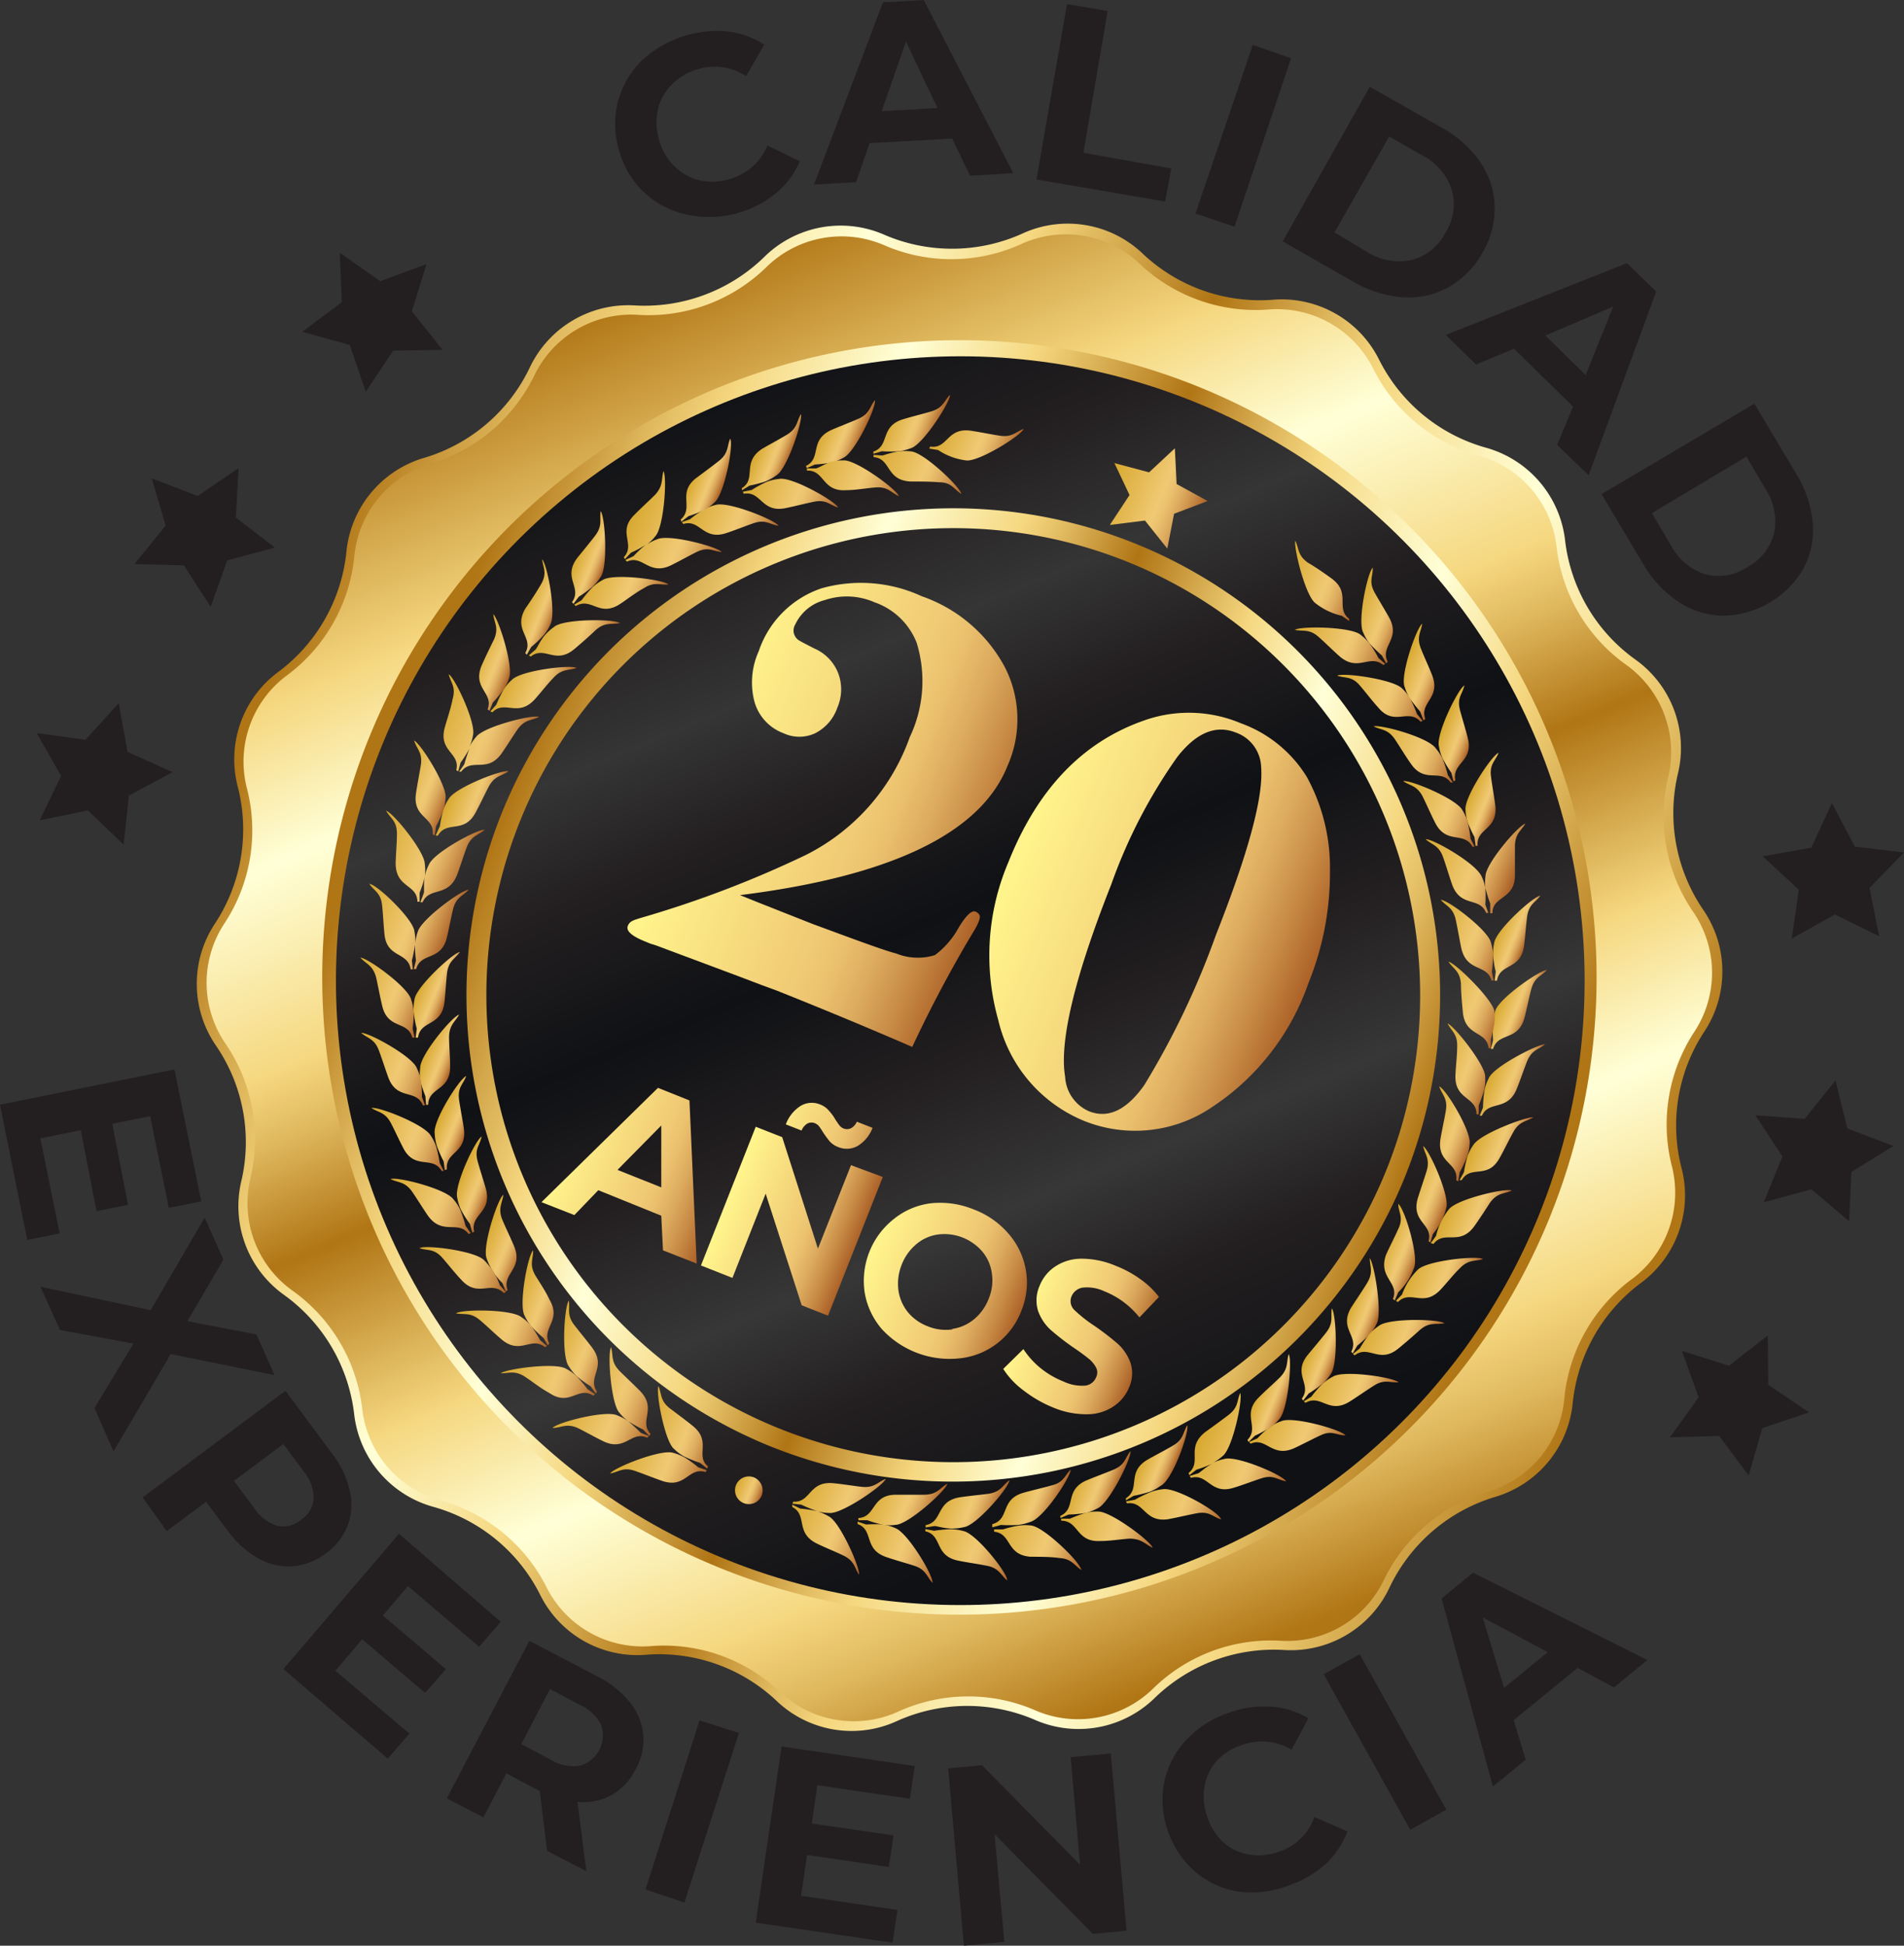 <svg xmlns="http://www.w3.org/2000/svg" xmlns:xlink="http://www.w3.org/1999/xlink" viewBox="0 0 120.93 123.57"><rect x="0" y="0" width="120.93" height="123.57" fill="#333333" stroke="none"/><defs><style>.cls-1{fill:#231f20;}.cls-2{fill:url(#linear-gradient);}.cls-3{fill:url(#linear-gradient-2);}.cls-4{fill:url(#linear-gradient-3);}.cls-5{fill:url(#linear-gradient-4);}.cls-10,.cls-11,.cls-12,.cls-13,.cls-14,.cls-15,.cls-16,.cls-17,.cls-18,.cls-19,.cls-20,.cls-21,.cls-22,.cls-23,.cls-24,.cls-25,.cls-26,.cls-27,.cls-28,.cls-29,.cls-30,.cls-31,.cls-32,.cls-33,.cls-34,.cls-35,.cls-36,.cls-37,.cls-38,.cls-39,.cls-40,.cls-41,.cls-42,.cls-43,.cls-44,.cls-45,.cls-46,.cls-47,.cls-48,.cls-49,.cls-50,.cls-51,.cls-52,.cls-53,.cls-54,.cls-55,.cls-56,.cls-57,.cls-58,.cls-59,.cls-6,.cls-60,.cls-61,.cls-62,.cls-63,.cls-64,.cls-65,.cls-66,.cls-67,.cls-68,.cls-69,.cls-7,.cls-70,.cls-71,.cls-72,.cls-73,.cls-74,.cls-75,.cls-76,.cls-77,.cls-78,.cls-79,.cls-8,.cls-80,.cls-81,.cls-82,.cls-83,.cls-84,.cls-85,.cls-9{fill-rule:evenodd;}.cls-6{fill:url(#linear-gradient-5);}.cls-7{fill:url(#linear-gradient-6);}.cls-8{fill:url(#linear-gradient-7);}.cls-9{fill:url(#linear-gradient-8);}.cls-10{fill:url(#linear-gradient-9);}.cls-11{fill:url(#linear-gradient-10);}.cls-12{fill:url(#linear-gradient-11);}.cls-13{fill:url(#linear-gradient-12);}.cls-14{fill:url(#linear-gradient-13);}.cls-15{fill:url(#linear-gradient-14);}.cls-16{fill:url(#linear-gradient-15);}.cls-17{fill:url(#linear-gradient-16);}.cls-18{fill:url(#linear-gradient-17);}.cls-19{fill:url(#linear-gradient-18);}.cls-20{fill:url(#linear-gradient-19);}.cls-21{fill:url(#linear-gradient-20);}.cls-22{fill:url(#linear-gradient-21);}.cls-23{fill:url(#linear-gradient-22);}.cls-24{fill:url(#linear-gradient-23);}.cls-25{fill:url(#linear-gradient-24);}.cls-26{fill:url(#linear-gradient-25);}.cls-27{fill:url(#linear-gradient-26);}.cls-28{fill:url(#linear-gradient-27);}.cls-29{fill:url(#linear-gradient-28);}.cls-30{fill:url(#linear-gradient-29);}.cls-31{fill:url(#linear-gradient-30);}.cls-32{fill:url(#linear-gradient-31);}.cls-33{fill:url(#linear-gradient-32);}.cls-34{fill:url(#linear-gradient-33);}.cls-35{fill:url(#linear-gradient-34);}.cls-36{fill:url(#linear-gradient-35);}.cls-37{fill:url(#linear-gradient-36);}.cls-38{fill:url(#linear-gradient-37);}.cls-39{fill:url(#linear-gradient-38);}.cls-40{fill:url(#linear-gradient-39);}.cls-41{fill:url(#linear-gradient-40);}.cls-42{fill:url(#linear-gradient-41);}.cls-43{fill:url(#linear-gradient-42);}.cls-44{fill:url(#linear-gradient-43);}.cls-45{fill:url(#linear-gradient-44);}.cls-46{fill:url(#linear-gradient-45);}.cls-47{fill:url(#linear-gradient-46);}.cls-48{fill:url(#linear-gradient-47);}.cls-49{fill:url(#linear-gradient-48);}.cls-50{fill:url(#linear-gradient-49);}.cls-51{fill:url(#linear-gradient-50);}.cls-52{fill:url(#linear-gradient-51);}.cls-53{fill:url(#linear-gradient-52);}.cls-54{fill:url(#linear-gradient-53);}.cls-55{fill:url(#linear-gradient-54);}.cls-56{fill:url(#linear-gradient-55);}.cls-57{fill:url(#linear-gradient-56);}.cls-58{fill:url(#linear-gradient-57);}.cls-59{fill:url(#linear-gradient-58);}.cls-60{fill:url(#linear-gradient-59);}.cls-61{fill:url(#linear-gradient-60);}.cls-62{fill:url(#linear-gradient-61);}.cls-63{fill:url(#linear-gradient-62);}.cls-64{fill:url(#linear-gradient-63);}.cls-65{fill:url(#linear-gradient-64);}.cls-66{fill:url(#linear-gradient-65);}.cls-67{fill:url(#linear-gradient-66);}.cls-68{fill:url(#linear-gradient-67);}.cls-69{fill:url(#linear-gradient-68);}.cls-70{fill:url(#linear-gradient-69);}.cls-71{fill:url(#linear-gradient-70);}.cls-72{fill:url(#linear-gradient-71);}.cls-73{fill:url(#linear-gradient-72);}.cls-74{fill:url(#linear-gradient-73);}.cls-75{fill:url(#linear-gradient-74);}.cls-76{fill:url(#linear-gradient-75);}.cls-77{fill:url(#linear-gradient-76);}.cls-78{fill:url(#linear-gradient-77);}.cls-79{fill:url(#linear-gradient-78);}.cls-80{fill:url(#linear-gradient-79);}.cls-81{fill:url(#linear-gradient-80);}.cls-82{fill:url(#linear-gradient-81);}.cls-83{fill:url(#linear-gradient-82);}.cls-84{fill:url(#linear-gradient-83);}.cls-85{fill:url(#linear-gradient-84);}.cls-86{fill:url(#linear-gradient-85);}.cls-87{fill:url(#linear-gradient-86);}.cls-88{fill:url(#linear-gradient-87);}.cls-89{fill:url(#linear-gradient-88);}.cls-90{fill:url(#linear-gradient-89);}.cls-91{fill:url(#linear-gradient-90);}.cls-92{fill:url(#linear-gradient-91);}</style><linearGradient id="linear-gradient" x1="-11.55" y1="-141.52" x2="82.99" y2="-141.52" gradientTransform="translate(-26.02 179.4) rotate(22.25)" gradientUnits="userSpaceOnUse"><stop offset="0" stop-color="#b07515"/><stop offset="0.09" stop-color="#e1ba60"/><stop offset="0.14" stop-color="#f5d77f"/><stop offset="0.26" stop-color="#ffffd7"/><stop offset="0.36" stop-color="#f5d77f"/><stop offset="0.49" stop-color="#b07515"/><stop offset="0.57" stop-color="#e1ba60"/><stop offset="0.61" stop-color="#f5d77f"/><stop offset="0.74" stop-color="#ffffd7"/><stop offset="0.84" stop-color="#f5d77f"/><stop offset="1" stop-color="#b07515"/></linearGradient><linearGradient id="linear-gradient-2" x1="2.04" y1="-175.53" x2="69" y2="-108.57" gradientTransform="translate(-26.02 179.4) rotate(22.25)" gradientUnits="userSpaceOnUse"><stop offset="0" stop-color="#b07515"/><stop offset="0.16" stop-color="#f5d77f"/><stop offset="0.26" stop-color="#ffffd7"/><stop offset="0.39" stop-color="#f5d77f"/><stop offset="0.43" stop-color="#e1ba60"/><stop offset="0.51" stop-color="#b07515"/><stop offset="0.64" stop-color="#f5d77f"/><stop offset="0.74" stop-color="#ffffd7"/><stop offset="0.86" stop-color="#f5d77f"/><stop offset="0.91" stop-color="#e1ba60"/><stop offset="1" stop-color="#b07515"/></linearGradient><linearGradient id="linear-gradient-3" x1="-2.1" y1="-141.52" x2="74.63" y2="-141.52" xlink:href="#linear-gradient"/><linearGradient id="linear-gradient-4" x1="6.92" y1="-170.65" x2="60.25" y2="-117.31" gradientTransform="translate(-78.87 19.89) rotate(92.5)" gradientUnits="userSpaceOnUse"><stop offset="0" stop-color="#0f1115"/><stop offset="0.14" stop-color="#231f20"/><stop offset="0.26" stop-color="#353536"/><stop offset="0.36" stop-color="#231f20"/><stop offset="0.49" stop-color="#0f1115"/><stop offset="0.61" stop-color="#231f20"/><stop offset="0.74" stop-color="#373738"/><stop offset="0.84" stop-color="#231f20"/><stop offset="1" stop-color="#0f1115"/></linearGradient><linearGradient id="linear-gradient-5" x1="1.53" y1="-153.11" x2="3.59" y2="-153.11" gradientTransform="translate(-26.02 179.4) rotate(22.25)" gradientUnits="userSpaceOnUse"><stop offset="0.01" stop-color="#d8a930"/><stop offset="0.56" stop-color="#f0c974"/><stop offset="0.63" stop-color="#ebc16e"/><stop offset="0.74" stop-color="#ddac5f"/><stop offset="0.87" stop-color="#c78a45"/><stop offset="1" stop-color="#ac6127"/></linearGradient><linearGradient id="linear-gradient-6" x1="-0.13" y1="-148.77" x2="2.38" y2="-148.77" xlink:href="#linear-gradient-5"/><linearGradient id="linear-gradient-7" x1="-1.72" y1="-139.78" x2="1.79" y2="-139.78" xlink:href="#linear-gradient-5"/><linearGradient id="linear-gradient-8" x1="45.32" y1="-173.59" x2="50.39" y2="-173.59" xlink:href="#linear-gradient-5"/><linearGradient id="linear-gradient-9" x1="50.44" y1="-172.9" x2="53.63" y2="-172.9" xlink:href="#linear-gradient-5"/><linearGradient id="linear-gradient-10" x1="47.4" y1="-170.37" x2="53.54" y2="-170.37" xlink:href="#linear-gradient-5"/><linearGradient id="linear-gradient-11" x1="32.79" y1="-174.77" x2="39.17" y2="-174.77" xlink:href="#linear-gradient-5"/><linearGradient id="linear-gradient-12" x1="50.99" y1="-168.23" x2="57.1" y2="-168.23" xlink:href="#linear-gradient-5"/><linearGradient id="linear-gradient-13" x1="18.33" y1="-172.88" x2="21.52" y2="-172.88" xlink:href="#linear-gradient-5"/><linearGradient id="linear-gradient-14" x1="18.42" y1="-170.36" x2="24.56" y2="-170.36" xlink:href="#linear-gradient-5"/><linearGradient id="linear-gradient-15" x1="21.57" y1="-173.57" x2="26.64" y2="-173.57" xlink:href="#linear-gradient-5"/><linearGradient id="linear-gradient-16" x1="14.37" y1="-114.97" x2="17.02" y2="-114.97" xlink:href="#linear-gradient-5"/><linearGradient id="linear-gradient-17" x1="68.37" y1="-153.12" x2="70.43" y2="-153.12" xlink:href="#linear-gradient-5"/><linearGradient id="linear-gradient-18" x1="64.39" y1="-152.15" x2="68.97" y2="-152.15" xlink:href="#linear-gradient-5"/><linearGradient id="linear-gradient-19" x1="66.62" y1="-157.27" x2="68.54" y2="-157.27" xlink:href="#linear-gradient-5"/><linearGradient id="linear-gradient-20" x1="60.13" y1="-161.1" x2="66.31" y2="-161.1" xlink:href="#linear-gradient-5"/><linearGradient id="linear-gradient-21" x1="69.58" y1="-148.78" x2="72.09" y2="-148.78" xlink:href="#linear-gradient-5"/><linearGradient id="linear-gradient-22" x1="62.47" y1="-155.91" x2="67.53" y2="-155.91" xlink:href="#linear-gradient-5"/><linearGradient id="linear-gradient-23" x1="65.86" y1="-148.2" x2="69.89" y2="-148.2" xlink:href="#linear-gradient-5"/><linearGradient id="linear-gradient-24" x1="67.37" y1="-135.91" x2="69.81" y2="-135.91" xlink:href="#linear-gradient-5"/><linearGradient id="linear-gradient-25" x1="67.36" y1="-140.02" x2="70.26" y2="-140.02" xlink:href="#linear-gradient-5"/><linearGradient id="linear-gradient-26" x1="70.17" y1="-139.79" x2="73.68" y2="-139.79" xlink:href="#linear-gradient-5"/><linearGradient id="linear-gradient-27" x1="66.85" y1="-144.14" x2="70.27" y2="-144.14" xlink:href="#linear-gradient-5"/><linearGradient id="linear-gradient-28" x1="61.63" y1="-164.7" x2="63.63" y2="-164.7" xlink:href="#linear-gradient-5"/><linearGradient id="linear-gradient-29" x1="70.21" y1="-144.32" x2="73.18" y2="-144.32" xlink:href="#linear-gradient-5"/><linearGradient id="linear-gradient-30" x1="54.64" y1="-170.63" x2="57.21" y2="-170.63" xlink:href="#linear-gradient-5"/><linearGradient id="linear-gradient-31" x1="58.39" y1="-167.88" x2="60.52" y2="-167.88" xlink:href="#linear-gradient-5"/><linearGradient id="linear-gradient-32" x1="54.35" y1="-165.66" x2="60.33" y2="-165.66" xlink:href="#linear-gradient-5"/><linearGradient id="linear-gradient-33" x1="57.41" y1="-162.73" x2="63.18" y2="-162.73" xlink:href="#linear-gradient-5"/><linearGradient id="linear-gradient-34" x1="2.99" y1="-152.13" x2="7.57" y2="-152.13" xlink:href="#linear-gradient-5"/><linearGradient id="linear-gradient-35" x1="43.11" y1="-109.32" x2="47.52" y2="-109.32" xlink:href="#linear-gradient-5"/><linearGradient id="linear-gradient-36" x1="43.14" y1="-106.47" x2="49.01" y2="-106.47" xlink:href="#linear-gradient-5"/><linearGradient id="linear-gradient-37" x1="38.88" y1="-107.14" x2="44.49" y2="-107.14" xlink:href="#linear-gradient-5"/><linearGradient id="linear-gradient-38" x1="47.31" y1="-108.13" x2="53.36" y2="-108.13" xlink:href="#linear-gradient-5"/><linearGradient id="linear-gradient-39" x1="47.25" y1="-110.74" x2="51.11" y2="-110.74" xlink:href="#linear-gradient-5"/><linearGradient id="linear-gradient-40" x1="27.46" y1="-105.35" x2="33.06" y2="-105.35" xlink:href="#linear-gradient-5"/><linearGradient id="linear-gradient-41" x1="35.12" y1="-106.31" x2="36.87" y2="-106.31" xlink:href="#linear-gradient-5"/><linearGradient id="linear-gradient-42" x1="51.21" y1="-112.64" x2="54.48" y2="-112.64" xlink:href="#linear-gradient-5"/><linearGradient id="linear-gradient-43" x1="18.6" y1="-108.11" x2="24.65" y2="-108.11" xlink:href="#linear-gradient-5"/><linearGradient id="linear-gradient-44" x1="22.94" y1="-108.38" x2="28.85" y2="-108.38" xlink:href="#linear-gradient-5"/><linearGradient id="linear-gradient-45" x1="20.85" y1="-110.73" x2="24.71" y2="-110.73" xlink:href="#linear-gradient-5"/><linearGradient id="linear-gradient-46" x1="28.18" y1="-108.41" x2="33.07" y2="-108.41" xlink:href="#linear-gradient-5"/><linearGradient id="linear-gradient-47" x1="66.88" y1="-131.87" x2="68.88" y2="-131.87" xlink:href="#linear-gradient-5"/><linearGradient id="linear-gradient-48" x1="64.25" y1="-122.54" x2="69.75" y2="-122.54" xlink:href="#linear-gradient-5"/><linearGradient id="linear-gradient-49" x1="65.51" y1="-127.98" x2="67.43" y2="-127.98" xlink:href="#linear-gradient-5"/><linearGradient id="linear-gradient-50" x1="66.48" y1="-126.58" x2="71.6" y2="-126.58" xlink:href="#linear-gradient-5"/><linearGradient id="linear-gradient-51" x1="69.47" y1="-135.27" x2="73.58" y2="-135.27" xlink:href="#linear-gradient-5"/><linearGradient id="linear-gradient-52" x1="51.3" y1="-110.1" x2="57.43" y2="-110.1" xlink:href="#linear-gradient-5"/><linearGradient id="linear-gradient-53" x1="68.23" y1="-130.84" x2="72.88" y2="-130.84" xlink:href="#linear-gradient-5"/><linearGradient id="linear-gradient-54" x1="55.04" y1="-112.57" x2="61.16" y2="-112.57" xlink:href="#linear-gradient-5"/><linearGradient id="linear-gradient-55" x1="54.93" y1="-114.99" x2="57.59" y2="-114.99" xlink:href="#linear-gradient-5"/><linearGradient id="linear-gradient-56" x1="58.33" y1="-117.74" x2="60.48" y2="-117.74" xlink:href="#linear-gradient-5"/><linearGradient id="linear-gradient-57" x1="61.16" y1="-120.79" x2="67.37" y2="-120.79" xlink:href="#linear-gradient-5"/><linearGradient id="linear-gradient-58" x1="58.49" y1="-115.49" x2="64.49" y2="-115.49" xlink:href="#linear-gradient-5"/><linearGradient id="linear-gradient-59" x1="63.56" y1="-124.29" x2="65.52" y2="-124.29" xlink:href="#linear-gradient-5"/><linearGradient id="linear-gradient-60" x1="8.78" y1="-162.71" x2="14.55" y2="-162.71" xlink:href="#linear-gradient-5"/><linearGradient id="linear-gradient-61" x1="14.53" y1="-110.09" x2="20.66" y2="-110.09" xlink:href="#linear-gradient-5"/><linearGradient id="linear-gradient-62" x1="4.43" y1="-155.9" x2="9.49" y2="-155.9" xlink:href="#linear-gradient-5"/><linearGradient id="linear-gradient-63" x1="3.42" y1="-157.25" x2="5.34" y2="-157.25" xlink:href="#linear-gradient-5"/><linearGradient id="linear-gradient-64" x1="-1.22" y1="-144.3" x2="5.1" y2="-144.3" xlink:href="#linear-gradient-5"/><linearGradient id="linear-gradient-65" x1="1.69" y1="-140" x2="4.6" y2="-140" xlink:href="#linear-gradient-5"/><linearGradient id="linear-gradient-66" x1="5.65" y1="-161.08" x2="11.83" y2="-161.08" xlink:href="#linear-gradient-5"/><linearGradient id="linear-gradient-67" x1="11.63" y1="-165.65" x2="17.61" y2="-165.65" xlink:href="#linear-gradient-5"/><linearGradient id="linear-gradient-68" x1="14.75" y1="-170.61" x2="17.32" y2="-170.61" xlink:href="#linear-gradient-5"/><linearGradient id="linear-gradient-69" x1="11.44" y1="-167.87" x2="13.56" y2="-167.87" xlink:href="#linear-gradient-5"/><linearGradient id="linear-gradient-70" x1="8.33" y1="-164.69" x2="10.33" y2="-164.69" xlink:href="#linear-gradient-5"/><linearGradient id="linear-gradient-71" x1="14.86" y1="-168.21" x2="20.97" y2="-168.21" xlink:href="#linear-gradient-5"/><linearGradient id="linear-gradient-72" x1="2.07" y1="-148.19" x2="6.1" y2="-148.19" xlink:href="#linear-gradient-5"/><linearGradient id="linear-gradient-73" x1="11.47" y1="-117.72" x2="13.63" y2="-117.72" xlink:href="#linear-gradient-5"/><linearGradient id="linear-gradient-74" x1="7.46" y1="-115.48" x2="13.47" y2="-115.48" xlink:href="#linear-gradient-5"/><linearGradient id="linear-gradient-75" x1="4.58" y1="-118.83" x2="10.39" y2="-118.83" xlink:href="#linear-gradient-5"/><linearGradient id="linear-gradient-76" x1="8.79" y1="-120.84" x2="10.8" y2="-120.84" xlink:href="#linear-gradient-5"/><linearGradient id="linear-gradient-77" x1="10.8" y1="-112.55" x2="16.91" y2="-112.55" xlink:href="#linear-gradient-5"/><linearGradient id="linear-gradient-78" x1="17.48" y1="-112.63" x2="20.74" y2="-112.63" xlink:href="#linear-gradient-5"/><linearGradient id="linear-gradient-79" x1="4.52" y1="-127.96" x2="6.45" y2="-127.96" xlink:href="#linear-gradient-5"/><linearGradient id="linear-gradient-80" x1="-0.92" y1="-131.83" x2="5.08" y2="-131.83" xlink:href="#linear-gradient-5"/><linearGradient id="linear-gradient-81" x1="-1.62" y1="-135.88" x2="4.59" y2="-135.88" xlink:href="#linear-gradient-5"/><linearGradient id="linear-gradient-82" x1="6.44" y1="-124.27" x2="8.39" y2="-124.27" xlink:href="#linear-gradient-5"/><linearGradient id="linear-gradient-83" x1="0.36" y1="-126.56" x2="5.47" y2="-126.56" xlink:href="#linear-gradient-5"/><linearGradient id="linear-gradient-84" x1="2.2" y1="-122.53" x2="7.71" y2="-122.53" xlink:href="#linear-gradient-5"/><linearGradient id="linear-gradient-85" x1="5.71" y1="-127.8" x2="67.54" y2="-127.8" gradientTransform="translate(-20.47 168.61) rotate(21.56)" xlink:href="#linear-gradient-2"/><linearGradient id="linear-gradient-86" x1="15.82" y1="-137.19" x2="36.41" y2="-137.19" gradientTransform="translate(-20.47 168.61) rotate(21.56)" gradientUnits="userSpaceOnUse"><stop offset="0.03" stop-color="#fff38b"/><stop offset="0.56" stop-color="#f0c974"/><stop offset="0.63" stop-color="#ebc16e"/><stop offset="0.74" stop-color="#ddac5f"/><stop offset="0.87" stop-color="#c78a45"/><stop offset="1" stop-color="#ac6127"/></linearGradient><linearGradient id="linear-gradient-87" x1="36.78" y1="-137.01" x2="57.33" y2="-137.01" xlink:href="#linear-gradient-86"/><linearGradient id="linear-gradient-88" x1="17.08" y1="-110.69" x2="27.7" y2="-110.69" xlink:href="#linear-gradient-86"/><linearGradient id="linear-gradient-89" x1="28.02" y1="-112.09" x2="36.7" y2="-112.09" xlink:href="#linear-gradient-86"/><linearGradient id="linear-gradient-90" x1="37.67" y1="-110.69" x2="48.04" y2="-110.69" xlink:href="#linear-gradient-86"/><linearGradient id="linear-gradient-91" x1="48.27" y1="-110.69" x2="56.15" y2="-110.69" xlink:href="#linear-gradient-86"/></defs><g id="Layer_2" data-name="Layer 2"><g id="THANK_U" data-name="THANK U"><polygon class="cls-1" points="116.35 51 117.81 53.77 120.93 54.14 118.74 56.39 119.35 59.46 116.54 58.08 113.8 59.61 114.25 56.51 111.95 54.38 115.04 53.84 116.35 51"/><polygon class="cls-1" points="116.58 68.62 117.33 71.67 120.26 72.78 117.59 74.43 117.44 77.56 115.05 75.53 112.02 76.36 113.21 73.45 111.49 70.83 114.62 71.06 116.58 68.62"/><polygon class="cls-1" points="112.28 84.81 112.31 87.95 114.9 89.7 111.93 90.7 111.06 93.71 109.19 91.19 106.06 91.29 107.89 88.74 106.82 85.79 109.81 86.74 112.28 84.81"/><polygon class="cls-1" points="27.09 16.77 24.15 17.86 21.58 16.05 21.71 19.19 19.2 21.07 22.22 21.91 23.23 24.88 24.97 22.27 28.11 22.22 26.16 19.77 27.09 16.77"/><polygon class="cls-1" points="15.15 29.73 12.56 31.5 9.64 30.38 10.52 33.38 8.54 35.82 11.68 35.91 13.38 38.54 14.43 35.59 17.46 34.78 14.98 32.87 15.15 29.73"/><polygon class="cls-1" points="7.54 44.66 5.43 46.98 2.33 46.56 3.88 49.28 2.52 52.1 5.58 51.47 7.85 53.64 8.19 50.52 10.96 49.04 8.1 47.75 7.54 44.66"/><path class="cls-2" d="M88.27,100.79a6.92,6.92,0,0,1-6.73,4,10.87,10.87,0,0,0-8.15,3,6.92,6.92,0,0,1-7.68,1.43,10.86,10.86,0,0,0-8.71.07A6.9,6.9,0,0,1,49.3,108a10.85,10.85,0,0,0-8.22-2.91,6.89,6.89,0,0,1-6.79-3.84,10.85,10.85,0,0,0-6.73-5.54,6.92,6.92,0,0,1-5.07-5.94,10.89,10.89,0,0,0-4.42-7.51A6.92,6.92,0,0,1,15.33,75a10.85,10.85,0,0,0-1.59-8.56,6.92,6.92,0,0,1-.07-7.81A10.87,10.87,0,0,0,15.11,50a6.91,6.91,0,0,1,2.61-7.36A10.88,10.88,0,0,0,22,35.06a6.92,6.92,0,0,1,5-6,10.85,10.85,0,0,0,6.62-5.66,6.92,6.92,0,0,1,6.73-4,10.89,10.89,0,0,0,8.16-3.05,6.91,6.91,0,0,1,7.68-1.43,10.86,10.86,0,0,0,8.71-.07,6.9,6.9,0,0,1,7.7,1.28,10.83,10.83,0,0,0,8.21,2.91,6.91,6.91,0,0,1,6.8,3.84,10.86,10.86,0,0,0,6.72,5.54,6.93,6.93,0,0,1,5.08,5.94,10.85,10.85,0,0,0,4.42,7.5,6.91,6.91,0,0,1,2.73,7.32,10.89,10.89,0,0,0,1.59,8.56,6.93,6.93,0,0,1,.07,7.82,10.82,10.82,0,0,0-1.43,8.58,6.92,6.92,0,0,1-2.61,7.37,10.89,10.89,0,0,0-4.29,7.58,6.92,6.92,0,0,1-5,6A10.89,10.89,0,0,0,88.27,100.79Z"/><path class="cls-3" d="M87.92,100.29a6.8,6.8,0,0,1-6.64,3.91,10.7,10.7,0,0,0-8,3,6.82,6.82,0,0,1-7.58,1.4,10.72,10.72,0,0,0-8.6.08,6.83,6.83,0,0,1-7.61-1.27,10.7,10.7,0,0,0-8.1-2.87,6.82,6.82,0,0,1-6.71-3.8A10.71,10.71,0,0,0,28,95.3a6.83,6.83,0,0,1-5-5.87A10.72,10.72,0,0,0,18.62,82a6.83,6.83,0,0,1-2.7-7.23,10.75,10.75,0,0,0-1.57-8.45,6.83,6.83,0,0,1-.07-7.71,10.74,10.74,0,0,0,1.42-8.48,6.81,6.81,0,0,1,2.57-7.27,10.73,10.73,0,0,0,4.23-7.48,6.82,6.82,0,0,1,4.91-5.95,10.75,10.75,0,0,0,6.53-5.59A6.83,6.83,0,0,1,40.58,20a10.72,10.72,0,0,0,8.06-3,6.82,6.82,0,0,1,7.58-1.4,10.72,10.72,0,0,0,8.6-.08,6.81,6.81,0,0,1,7.6,1.27,10.74,10.74,0,0,0,8.11,2.87,6.82,6.82,0,0,1,6.71,3.8,10.69,10.69,0,0,0,6.63,5.46,6.82,6.82,0,0,1,5,5.87,10.7,10.7,0,0,0,4.37,7.4,6.83,6.83,0,0,1,2.7,7.23,10.71,10.71,0,0,0,1.57,8.45,6.83,6.83,0,0,1,.07,7.71A10.74,10.74,0,0,0,106.17,74a6.84,6.84,0,0,1-2.57,7.27,10.72,10.72,0,0,0-4.24,7.48,6.79,6.79,0,0,1-4.9,6A10.74,10.74,0,0,0,87.92,100.29Z"/><path class="cls-4" d="M98.39,77.41A40.47,40.47,0,1,1,76.26,24.62,40.48,40.48,0,0,1,98.39,77.41Z"/><circle class="cls-5" cx="60.93" cy="62.08" r="39.67" transform="matrix(0.34, -0.94, 0.94, 0.34, -18.08, 98.45)"/><path class="cls-6" d="M34.36,37.11c-.27.47-.67,1.08-1,1.55-.79,1.38.57,1.82,0,2.82l.1.1.28-.49a7,7,0,0,0,.78-.74,2.64,2.64,0,0,0,.43-.68c.4-.7-.19-3.83-.52-4.15C34.5,36.07,34.77,36.4,34.36,37.11Z"/><path class="cls-7" d="M30.59,42.27c-.61,1.46.79,1.73.38,2.78l.12.09.21-.52a8.19,8.19,0,0,0,.69-.83,2.91,2.91,0,0,0,.34-.73c.3-.74-.67-3.77-1-4.05.05.54.37.84.05,1.59C31.13,41.11,30.81,41.76,30.59,42.27Z"/><path class="cls-8" d="M26.73,48.59c-.09.54-.23,1.26-.31,1.8-.23,1.57,1.19,1.48,1.06,2.6l.13.06.08-.56a7.8,7.8,0,0,0,.46-1,3.45,3.45,0,0,0,.15-.8c.11-.79-1.59-3.48-2-3.66C26.47,47.58,26.85,47.79,26.73,48.59Z"/><path class="cls-9" d="M83.55,38.31a4.23,4.23,0,0,0,1.68.8l.46.33,0-.14c-.9-.69.16-1.64-1.13-2.57-.44-.32-1-.71-1.5-1-.66-.48-.55-.9-.79-1.39C82.15,34.74,82.9,37.84,83.55,38.31Z"/><path class="cls-10" d="M87,40.88a9,9,0,0,0,.77.75l.27.5.1-.1c-.51-1,.85-1.42.09-2.81-.27-.48-.65-1.1-.92-1.58-.39-.71-.11-1-.12-1.59-.34.32-1,3.44-.6,4.14A2.8,2.8,0,0,0,87,40.88Z"/><path class="cls-11" d="M82.24,40c.53.12.92-.08,1.52.46.41.36.93.88,1.34,1.24,1.19,1,1.89-.19,2.76.54l.12-.08-.43-.37a7.14,7.14,0,0,0-.56-.92,3.47,3.47,0,0,0-.58-.56C85.8,39.8,82.62,39.75,82.24,40Z"/><polygon class="cls-12" points="70.49 33.34 72.72 33.06 74.14 34.84 74.57 32.63 76.7 31.82 74.73 30.74 74.62 28.47 72.98 30 70.78 29.41 71.74 31.44 70.49 33.34"/><path class="cls-13" d="M84.93,42.91c.51.19.92,0,1.46.65.35.41.8,1,1.17,1.4,1,1.19,1.89,0,2.67.88l.13-.06L90,45.35a8.9,8.9,0,0,0-.44-1,3.14,3.14,0,0,0-.51-.63C88.49,43.15,85.34,42.7,84.93,42.91Z"/><path class="cls-14" d="M55.47,28.82l.54-.16a9,9,0,0,0,1.07,0,3.27,3.27,0,0,0,.79-.2c.76-.24,2.48-2.91,2.47-3.38-.39.39-.42.82-1.2,1.05-.53.16-1.24.33-1.76.49-1.52.45-.84,1.7-1.91,2.06Z"/><path class="cls-15" d="M55.48,28.89l0,.14c1.13.09.76,1.46,2.34,1.55.55,0,1.28,0,1.83.05.81,0,.94.46,1.41.74-.09-.46-2.4-2.65-3.2-2.7a3.16,3.16,0,0,0-.81,0,7.83,7.83,0,0,0-1,.26Z"/><path class="cls-16" d="M61.35,29.24c.79.12,3.49-1.57,3.67-2-.51.18-.73.56-1.53.43-.54-.08-1.26-.23-1.8-.31-1.57-.24-1.48,1.18-2.61,1l-.06.13.56.09A4.14,4.14,0,0,0,61.35,29.24Z"/><path class="cls-17" d="M32.65,79.14c-.21-.5-.53-1.16-.74-1.66-.31-.76,0-1.06.06-1.6-.37.28-1.36,3.31-1.06,4.05a4.07,4.07,0,0,0,1,1.56l.22.53.11-.09C31.86,80.87,33.26,80.61,32.65,79.14Z"/><path class="cls-18" d="M94.83,65a8.25,8.25,0,0,0,0,1.07l-.14.55h.14c.32-1.09,1.59-.46,2-2,.14-.53.28-1.25.42-1.77.2-.79.63-.84,1-1.24-.46,0-3.07,1.82-3.28,2.59A3.22,3.22,0,0,0,94.83,65Z"/><path class="cls-19" d="M92,61.08c.3.46.72.57.79,1.39,0,.54.07,1.27.12,1.81.15,1.58,1.51,1.16,1.64,2.29l.14,0,0-.57a8.52,8.52,0,0,0,.22-1,3.28,3.28,0,0,0,0-.81C94.71,63.38,92.43,61.15,92,61.08Z"/><path class="cls-20" d="M94.93,62.28l.15,0c.17-1.12,1.52-.65,1.72-2.23.07-.54.12-1.27.19-1.81.1-.81.52-.91.84-1.35-.46.05-2.82,2.19-2.93,3a3.41,3.41,0,0,0-.07.81A7,7,0,0,0,95,61.71Z"/><path class="cls-21" d="M90.55,53.3c.41.37.84.38,1.11,1.15.18.51.39,1.21.57,1.73.54,1.49,1.75.75,2.16,1.8h.14l-.19-.53a8.31,8.31,0,0,0,0-1.07,8.36,8.36,0,0,0,.31,1V58l.14,0c0-1.13,1.42-.83,1.43-2.42,0-.55,0-1.27,0-1.82,0-.81.4-1,.66-1.45-.45.12-2.52,2.53-2.53,3.33a3,3,0,0,0,0,.81,2.82,2.82,0,0,0-.24-.77C93.77,54.84,91,53.26,90.55,53.3Z"/><path class="cls-22" d="M94.28,69.27a8.78,8.78,0,0,0-.09,1.07l-.21.52.14,0c.45-1,1.63-.25,2.22-1.72.21-.51.44-1.21.64-1.71.3-.76.73-.75,1.15-1.11-.46,0-3.28,1.42-3.58,2.17A2.91,2.91,0,0,0,94.28,69.27Z"/><path class="cls-23" d="M91.51,57.15c.35.41.78.48.95,1.27.12.54.24,1.26.35,1.79.35,1.55,1.64,1,1.92,2.06h.14l-.12-.55a10,10,0,0,0,.08-1.07,3.14,3.14,0,0,0-.14-.8C94.51,59.08,92,57.16,91.51,57.15Z"/><path class="cls-24" d="M91.94,65c.24.49.64.66.61,1.47,0,.55-.09,1.27-.11,1.82-.06,1.59,1.35,1.34,1.34,2.48l.14,0v-.57a7.39,7.39,0,0,0,.35-1,2.94,2.94,0,0,0,.06-.81C94.36,67.66,92.38,65.17,91.94,65Z"/><path class="cls-25" d="M88.47,82.5l.12.09.22-.52a4,4,0,0,0,1-1.55c.32-.73-.6-3.77-1-4.06,0,.54.36.85,0,1.59-.22.5-.56,1.15-.78,1.65C87.51,81.16,88.9,81.44,88.47,82.5Z"/><path class="cls-26" d="M91.86,76.7c.22-.77-1.08-3.67-1.47-3.91.11.54.45.8.22,1.58-.16.52-.4,1.21-.56,1.73-.45,1.53,1,1.64.68,2.73l.12.08.16-.54A4.14,4.14,0,0,0,91.86,76.7Z"/><path class="cls-27" d="M91.05,79c.69-.9,1.64.16,2.58-1.11.32-.45.72-1.06,1-1.5.48-.66.9-.55,1.39-.78-.43-.17-3.53.56-4,1.2a4.15,4.15,0,0,0-.81,1.68l-.34.46Z"/><path class="cls-28" d="M91.41,69c.17.52.55.74.42,1.54-.09.54-.25,1.25-.34,1.79-.25,1.57,1.17,1.5,1,2.63l.13.06.09-.56a9,9,0,0,0,.47-1,2.9,2.9,0,0,0,.16-.79C93.48,71.87,91.83,69.15,91.41,69Z"/><path class="cls-29" d="M93.65,53.16l.07.56.13,0c-.11-1.13,1.31-1,1.12-2.58-.07-.55-.2-1.26-.27-1.81-.11-.8.28-1,.48-1.52-.44.17-2.19,2.83-2.1,3.62a3,3,0,0,0,.14.8A8,8,0,0,0,93.65,53.16Z"/><path class="cls-30" d="M93.57,72.73a2.9,2.9,0,0,0-.37.72,7.86,7.86,0,0,0-.22,1l-.28.5.14,0c.58-1,1.65,0,2.42-1.43.27-.48.58-1.13.85-1.61.39-.72.82-.66,1.28-.95C96.94,70.92,94,72,93.57,72.73Z"/><path class="cls-31" d="M90.41,45.75l.12-.09c-.39-1.07,1-1.3.43-2.78-.2-.51-.51-1.17-.71-1.68-.3-.75,0-1.05.08-1.59-.37.27-1.41,3.28-1.12,4a3.17,3.17,0,0,0,.33.74,9.94,9.94,0,0,0,.66.84Z"/><path class="cls-32" d="M92.32,49.63l.12-.07c-.25-1.11,1.17-1.17.78-2.7-.13-.53-.35-1.23-.49-1.76-.21-.79.15-1,.28-1.57-.41.23-1.81,3.08-1.62,3.86a2.92,2.92,0,0,0,.23.77,8.35,8.35,0,0,0,.56.92Z"/><path class="cls-33" d="M87.24,46.13c.48.25.9.15,1.36.83.3.45.68,1.08,1,1.53.89,1.32,1.88.29,2.54,1.21l.14,0-.32-.47a8,8,0,0,0-.32-1,2.92,2.92,0,0,0-.43-.68C90.74,46.82,87.67,46,87.24,46.13Z"/><path class="cls-34" d="M92.88,51.45c-.37-.71-3.31-1.94-3.76-1.84.45.31.88.27,1.25,1,.24.49.53,1.15.78,1.64.72,1.42,1.83.52,2.37,1.52l.14,0-.26-.5a8.7,8.7,0,0,0-.18-1.06A3,3,0,0,0,92.88,51.45Z"/><path class="cls-35" d="M33.59,41.62l.12.08c.88-.71,1.56.54,2.77-.48.42-.35,1-.86,1.36-1.21.62-.53,1-.32,1.54-.44-.38-.26-3.57-.28-4.18.24a3.21,3.21,0,0,0-.6.54c-.33.4-.47.78-.58.9Z"/><path class="cls-36" d="M60.17,94.23c-.48.27-.62.68-1.44.7-.54,0-1.27,0-1.82,0-1.59,0-1.26,1.42-2.39,1.48l0,.14.57,0a7.24,7.24,0,0,0,1,.29,2.72,2.72,0,0,0,.81,0C57.69,96.81,60.06,94.69,60.17,94.23Z"/><path class="cls-37" d="M56.86,97.05a2.94,2.94,0,0,0-.78-.23,9,9,0,0,0-1.07,0l-.54-.18v.15c1.06.39.34,1.61,1.85,2.11.52.18,1.22.37,1.74.54.77.25.79.69,1.17,1.09C59.26,100,57.62,97.31,56.86,97.05Z"/><path class="cls-38" d="M52.63,96.3a3.37,3.37,0,0,0-.75-.33,3.13,3.13,0,0,0,.8.12c.8.07,3.42-1.74,3.58-2.17-.51.2-.71.59-1.52.51-.54-.06-1.26-.18-1.8-.23-1.58-.16-1.43,1.25-2.56,1.17l-.05.13.56.06a9.54,9.54,0,0,0,1,.41,9.42,9.42,0,0,0-1.06-.16l-.51-.25,0,.15c1,.52.15,1.64,1.58,2.33.49.24,1.17.51,1.66.75.73.35.7.78,1,1.22C54.63,99.55,53.34,96.64,52.63,96.3Z"/><path class="cls-39" d="M61.2,97.24a3.17,3.17,0,0,0-.8-.12,8.11,8.11,0,0,0-1.07.1l-.56-.11v.14c1.11.26.55,1.56,2.1,1.87.54.11,1.26.21,1.8.32.8.15.87.58,1.3.93C64,99.9,62,97.4,61.2,97.24Z"/><path class="cls-40" d="M64.12,94c-.44.32-.53.75-1.34.87-.53.07-1.26.14-1.8.22-1.57.24-1.07,1.57-2.19,1.77l0,.15.56-.09c.17,0,.54.14,1.07.16a3.49,3.49,0,0,0,.8-.09C62,96.9,64.07,94.5,64.12,94Z"/><path class="cls-41" d="M42.75,92.27c-.76-.25-3.72.92-4,1.31.55-.09.82-.43,1.59-.16.52.18,1.19.45,1.71.63,1.5.52,1.67-.9,2.76-.56l.08-.12-.54-.18a7.22,7.22,0,0,0-.87-.63A3.26,3.26,0,0,0,42.75,92.27Z"/><path class="cls-42" d="M47.89,93.83A.88.88,0,1,0,48.37,95,.9.9,0,0,0,47.89,93.83Z"/><path class="cls-43" d="M68,93.34c-.39.38-.43.82-1.22,1-.52.15-1.23.31-1.76.46-1.53.43-.86,1.69-2,2V97l.55-.15a9.74,9.74,0,0,0,1.07,0,3.33,3.33,0,0,0,.79-.19C66.27,96.45,68,93.81,68,93.34Z"/><path class="cls-44" d="M37.68,88.64l.11-.1-.47-.31a9.45,9.45,0,0,0-.69-.82,3,3,0,0,0-.66-.47c-.67-.44-3.83,0-4.17.28.54,0,.9-.21,1.58.24.45.3,1,.74,1.5,1C36.2,89.37,36.72,88,37.68,88.64Z"/><path class="cls-45" d="M41.11,91.31l.1-.11L40.7,91a10.25,10.25,0,0,0-.79-.73,9.34,9.34,0,0,0,.94.52l.39.41.08-.13c-.77-.83.44-1.59-.67-2.73-.38-.39-.92-.89-1.3-1.27-.57-.59-.39-1-.54-1.51-.24.4,0,3.58.52,4.15a3,3,0,0,0,.58.56,3.14,3.14,0,0,0-.71-.38c-.72-.35-3.8.44-4.11.8.55,0,.87-.32,1.6,0,.49.24,1.12.6,1.62.84C39.73,92.22,40.08,90.84,41.11,91.31Z"/><path class="cls-46" d="M37.84,88.5l.08-.12c-.65-.93.64-1.52-.31-2.79-.33-.44-.8-1-1.13-1.43-.5-.65-.27-1-.35-1.56-.29.36-.49,3.54,0,4.18a3.4,3.4,0,0,0,.51.63,7.23,7.23,0,0,0,.87.63Z"/><path class="cls-47" d="M44,90.56c-.43-.35-1-.77-1.45-1.11-.64-.5-.51-.92-.73-1.42-.18.42.41,3.55,1,4a2.92,2.92,0,0,0,.65.48,8.52,8.52,0,0,0,1,.4l.44.36.06-.14C44.13,92.45,45.23,91.55,44,90.56Z"/><path class="cls-48" d="M87,79.91c0,.55.25.89-.18,1.59-.28.46-.69,1.06-1,1.54-.81,1.36.53,1.82,0,2.81l.1.1.29-.49a7.87,7.87,0,0,0,.79-.72,2.75,2.75,0,0,0,.44-.68C87.81,83.38,87.28,80.24,87,79.91Z"/><path class="cls-49" d="M81.38,90.26a2.93,2.93,0,0,0-.73.37,6.59,6.59,0,0,0-.79.72l-.52.23.09.11c1-.45,1.36.94,2.8.27.5-.23,1.14-.57,1.64-.8.73-.35,1,0,1.59,0C85.17,90.79,82.1,89.93,81.38,90.26Z"/><path class="cls-50" d="M84.59,83.09c-.09.54.13.91-.37,1.55-.34.43-.82,1-1.16,1.41-1,1.24.3,1.87-.38,2.78l.09.12.35-.45a8.49,8.49,0,0,0,.87-.61,3.06,3.06,0,0,0,.53-.62C85,86.64,84.87,83.46,84.59,83.09Z"/><path class="cls-51" d="M84.66,87.43a3.27,3.27,0,0,0-.67.46,7.57,7.57,0,0,0-.7.81l-.48.3.11.09c1-.57,1.46.76,2.81-.08.46-.29,1.06-.71,1.52-1,.68-.44,1-.18,1.58-.22C88.49,87.47,85.34,87,84.66,87.43Z"/><path class="cls-52" d="M90.05,80.64a4.23,4.23,0,0,0-1,1.57l-.39.41.13.07c.8-.8,1.61.37,2.7-.78.38-.4.85-1,1.22-1.35.56-.6,1-.43,1.48-.6C93.76,79.73,90.6,80.07,90.05,80.64Z"/><path class="cls-53" d="M65.52,96.89a2.79,2.79,0,0,0-.81,0,6.89,6.89,0,0,0-1,.24l-.57,0,0,.15c1.13.11.74,1.48,2.32,1.59.55,0,1.27,0,1.82.08.81.05.94.47,1.4.76C68.59,99.18,66.32,97,65.52,96.89Z"/><path class="cls-54" d="M87.57,84.21a3.27,3.27,0,0,0-.61.53,9.62,9.62,0,0,0-.59.89l-.44.36.11.09c.9-.7,1.56.57,2.78-.44.43-.35,1-.84,1.38-1.19.63-.52,1-.3,1.55-.41C91.37,83.77,88.19,83.7,87.57,84.21Z"/><path class="cls-55" d="M69.77,96a2.85,2.85,0,0,0-.81.08,8.69,8.69,0,0,0-1,.37l-.56,0,0,.13c1.14,0,.92,1.38,2.5,1.29.55,0,1.28-.11,1.82-.15.81,0,1,.35,1.49.58C73.1,97.89,70.57,96,69.77,96Z"/><path class="cls-56" d="M69.72,95.79c.73-.32,2.15-3.17,2.08-3.63-.34.43-.33.87-1.08,1.18-.5.21-1.19.46-1.69.67-1.46.62-.64,1.79-1.68,2.26l0,.14.52-.22A8.11,8.11,0,0,0,69,96.08,3.64,3.64,0,0,0,69.72,95.79Z"/><path class="cls-57" d="M75.41,90.52c-.29.47-.22.9-.93,1.3-.47.28-1.12.61-1.59.88-1.37.8-.42,1.85-1.38,2.45l0,.14L72,95a9.08,9.08,0,0,0,1-.25,2.92,2.92,0,0,0,.71-.38C74.48,94,75.53,91,75.41,90.52Z"/><path class="cls-58" d="M77.76,92.66a2.81,2.81,0,0,0-.76.27,3.46,3.46,0,0,0,.66-.46c.63-.49,1.29-3.61,1.11-4-.22.49-.1.91-.75,1.4-.43.33-1,.74-1.47,1.08-1.26,1-.18,1.89-1.06,2.6l.05.14.45-.35a7.85,7.85,0,0,0,1-.38c-.47.25-.74.54-.89.61l-.54.17.08.12c1.09-.31,1.23,1.11,2.74.62.53-.16,1.21-.42,1.73-.59.77-.25,1,.09,1.58.19C81.45,93.66,78.52,92.42,77.76,92.66Z"/><path class="cls-59" d="M73.87,94.58a3.18,3.18,0,0,0-.79.18,8.85,8.85,0,0,0-1,.49l-.56.1.06.13c1.12-.17,1.08,1.25,2.64,1,.54-.1,1.25-.27,1.79-.37.8-.15,1,.22,1.55.39C77.41,96,74.65,94.44,73.87,94.58Z"/><path class="cls-60" d="M81.85,86c-.16.52,0,.92-.57,1.49-.39.38-.93.86-1.32,1.25-1.13,1.11.06,1.89-.73,2.71l.07.13.41-.4a9.92,9.92,0,0,0,.94-.5,2.75,2.75,0,0,0,.6-.55C81.82,89.52,82.08,86.35,81.85,86Z"/><path class="cls-61" d="M43.31,33.16l.09.12c1.08-.33,1.24,1.08,2.75.57.52-.17,1.19-.44,1.71-.62.77-.26,1,.07,1.59.16-.26-.38-3.21-1.57-4-1.32a2.86,2.86,0,0,0-.75.29,8,8,0,0,0-.88.62Z"/><path class="cls-62" d="M34.62,85.56l.12-.08-.44-.37a7.79,7.79,0,0,0-.57-.91,2.92,2.92,0,0,0-.6-.54c-.61-.52-3.79-.52-4.17-.25.53.11.92-.09,1.53.44.42.35.94.86,1.36,1.21C33.06,86.09,33.73,84.84,34.62,85.56Z"/><path class="cls-63" d="M36.47,38.4l.1.09c1-.59,1.48.74,2.81-.13.46-.3,1-.73,1.51-1,.68-.44,1-.19,1.57-.24-.34-.31-3.49-.72-4.17-.29a3.2,3.2,0,0,0-.66.47,8.11,8.11,0,0,0-.69.82Z"/><path class="cls-64" d="M36.33,38.24l.09.11.34-.45a8.64,8.64,0,0,0,.87-.63,3.12,3.12,0,0,0,.52-.63c.47-.64.29-3.81,0-4.18-.08.54.14.91-.35,1.56-.33.43-.8,1-1.14,1.42C35.71,36.71,37,37.31,36.33,38.24Z"/><path class="cls-65" d="M28.25,46.2c-.42,1.53,1,1.61.73,2.71l.12.08.15-.55a8,8,0,0,0,.57-.9,8.79,8.79,0,0,0-.33,1l-.33.47.13,0c.68-.91,1.65.13,2.57-1.16.31-.45.7-1.07,1-1.51.47-.67.89-.56,1.38-.81-.43-.16-3.52.62-4,1.27a3.19,3.19,0,0,0-.45.68,2.65,2.65,0,0,0,.25-.78c.21-.77-1.14-3.65-1.54-3.88.12.53.47.79.25,1.57C28.63,45,28.4,45.67,28.25,46.2Z"/><path class="cls-66" d="M27.67,53.07l.14,0c.57-1,1.65-.07,2.4-1.47.26-.48.57-1.14.82-1.62.38-.72.81-.67,1.27-1-.46-.1-3.42,1.06-3.8,1.76a2.83,2.83,0,0,0-.35.73,7.29,7.29,0,0,0-.21,1Z"/><path class="cls-67" d="M39.62,35.39l.07.12.39-.41a6,6,0,0,0,.94-.51,6.87,6.87,0,0,0-.78.73l-.52.24.1.11c1-.47,1.38.92,2.8.23.5-.24,1.13-.6,1.62-.84.74-.36,1-.06,1.6,0-.3-.35-3.38-1.16-4.1-.81a2.86,2.86,0,0,0-.72.38,2.78,2.78,0,0,0,.59-.56c.56-.57.77-3.75.53-4.15-.15.53,0,.93-.54,1.51-.38.38-.92.87-1.31,1.27C39.18,33.79,40.39,34.55,39.62,35.39Z"/><path class="cls-68" d="M47.18,31.23l.06.13c1.12-.2,1.11,1.23,2.66.91.54-.11,1.24-.29,1.78-.4.8-.17,1,.2,1.55.36-.2-.42-3-2-3.76-1.81a2.77,2.77,0,0,0-.79.19,7.46,7.46,0,0,0-.94.51Z"/><path class="cls-69" d="M51.24,29.73l.52-.23a7.63,7.63,0,0,0,1.06-.13,3,3,0,0,0,.75-.3c.73-.33,2.1-3.2,2-3.66-.34.43-.32.87-1.06,1.19-.5.22-1.18.48-1.69.7-1.45.65-.61,1.8-1.63,2.29Z"/><path class="cls-70" d="M47.12,31l0,.14.49-.3a8.22,8.22,0,0,0,1-.26,3.06,3.06,0,0,0,.71-.4c.68-.41,1.68-3.43,1.55-3.88-.28.47-.21.9-.91,1.32-.46.28-1.11.62-1.58.9C47.1,29.38,48.07,30.41,47.12,31Z"/><path class="cls-71" d="M43.23,33l.05.13.45-.35a8.55,8.55,0,0,0,1-.39,3.28,3.28,0,0,0,.65-.48c.62-.5,1.23-3.62,1-4.05-.22.5-.09.92-.73,1.42-.43.34-1,.76-1.46,1.1C43,31.33,44.1,32.24,43.23,33Z"/><path class="cls-72" d="M51.82,29.75l-.57,0,0,.14c1.14-.05.94,1.36,2.52,1.24.55,0,1.27-.13,1.82-.17.81-.07,1,.33,1.5.55-.15-.44-2.72-2.32-3.51-2.27a2.83,2.83,0,0,0-.81.09C52.31,29.5,52,29.72,51.82,29.75Z"/><path class="cls-73" d="M31.52,44.76l-.38.42.13.06c.79-.81,1.61.35,2.69-.82.37-.41.83-1,1.19-1.37.55-.61,1-.45,1.47-.63-.41-.22-3.57.17-4.11.76a2.82,2.82,0,0,0-.52.61A8.09,8.09,0,0,0,31.52,44.76Z"/><path class="cls-74" d="M30,78.29l.12-.07c-.27-1.1,1.15-1.19.74-2.72-.15-.53-.38-1.22-.52-1.74-.22-.79.13-1,.25-1.58-.4.23-1.76,3.11-1.55,3.88a3.12,3.12,0,0,0,.24.78,8,8,0,0,0,.57.9Z"/><path class="cls-75" d="M29.76,78.37l.14-.05-.33-.47a8.79,8.79,0,0,0-.33-1,2.79,2.79,0,0,0-.44-.68c-.46-.66-3.54-1.45-4-1.29.49.25.91.14,1.38.81.31.45.69,1.07,1,1.52C28.12,78.5,29.09,77.46,29.76,78.37Z"/><path class="cls-76" d="M28.05,74.37l.14,0-.26-.5a8.72,8.72,0,0,0-.21-1,2.69,2.69,0,0,0-.35-.73c-.37-.71-3.33-1.88-3.78-1.77.45.3.88.25,1.26,1,.25.48.55,1.15.81,1.63C26.4,74.3,27.49,73.38,28.05,74.37Z"/><path class="cls-77" d="M28.18,73.76l.07.56.14-.06c-.13-1.12,1.29-1,1.07-2.6-.08-.54-.22-1.25-.3-1.79-.12-.81.26-1,.45-1.53-.43.17-2.14,2.86-2,3.65a3,3,0,0,0,.14.8A7.8,7.8,0,0,0,28.18,73.76Z"/><path class="cls-78" d="M32,82.12l.13-.07-.38-.42a4.16,4.16,0,0,0-1-1.59c-.54-.59-3.7-1-4.11-.77.52.18.92,0,1.47.63.36.41.82,1,1.19,1.38C30.35,82.45,31.18,81.3,32,82.12Z"/><path class="cls-79" d="M34.79,85.44l.1-.11c-.54-1,.82-1.43,0-2.81C34.65,82,34.26,81.43,34,81c-.4-.71-.13-1-.14-1.59-.34.33-.93,3.45-.54,4.15a3.07,3.07,0,0,0,.43.68,7,7,0,0,0,.78.74Z"/><path class="cls-80" d="M26.4,65.9l.15,0c.15-1.13,1.5-.68,1.68-2.25.06-.55.1-1.28.16-1.82.09-.81.51-.92.82-1.37-.46.07-2.79,2.24-2.88,3a3.36,3.36,0,0,0-.06.81,7.74,7.74,0,0,0,.2,1.06Z"/><path class="cls-81" d="M26.08,61.56l.14,0L26.16,61a8.94,8.94,0,0,0,.2-1A7.07,7.07,0,0,0,26.42,61l-.14.55h.15c.3-1.1,1.58-.48,1.95-2,.13-.54.26-1.25.39-1.78.19-.8.62-.85,1-1.26-.46,0-3,1.87-3.23,2.65a2.77,2.77,0,0,0-.16.79,3.36,3.36,0,0,0-.06-.81c-.09-.79-2.4-3-2.86-3,.31.45.73.56.81,1.37.06.54.09,1.27.15,1.82C24.57,60.87,25.92,60.43,26.08,61.56Z"/><path class="cls-82" d="M25.21,53c0,.54-.07,1.27-.08,1.82,0,1.59,1.37,1.32,1.38,2.45l.14,0V56.7a8.11,8.11,0,0,0,.33-1c-.1.52,0,.91-.08,1.07l-.2.53.14,0c.44-1,1.63-.28,2.2-1.76.19-.51.41-1.21.6-1.72.29-.76.73-.76,1.14-1.12-.46-.05-3.26,1.47-3.54,2.22a2.64,2.64,0,0,0-.26.76,2.92,2.92,0,0,0,0-.8c0-.8-2-3.26-2.46-3.39C24.82,52,25.23,52.15,25.21,53Z"/><path class="cls-83" d="M27.06,70.17l.14,0c0-1.14,1.41-.86,1.39-2.45,0-.54-.06-1.27-.07-1.82,0-.81.39-1,.64-1.46-.45.12-2.48,2.57-2.47,3.37a3,3,0,0,0,0,.81,8.11,8.11,0,0,0,.33,1Z"/><path class="cls-84" d="M26.19,65.9h.15l-.13-.56c0-.16.09-.54.06-1.07a2.77,2.77,0,0,0-.16-.79c-.18-.78-2.76-2.65-3.22-2.66.36.41.79.47,1,1.26.12.53.25,1.25.38,1.78C24.62,65.41,25.9,64.8,26.19,65.9Z"/><path class="cls-85" d="M26.86,70.2l.14,0-.2-.53a7.74,7.74,0,0,0-.07-1.07,3.18,3.18,0,0,0-.26-.77c-.28-.74-3.07-2.28-3.53-2.23.41.36.85.36,1.13,1.13.19.51.41,1.2.6,1.72C25.23,69.91,26.43,69.14,26.86,70.2Z"/><path class="cls-86" d="M48.84,91.82a30.92,30.92,0,1,1,40.32-16.9A31,31,0,0,1,48.84,91.82ZM71.78,35.75A29.66,29.66,0,1,0,88,74.44,29.7,29.7,0,0,0,71.78,35.75Z"/><path class="cls-87" d="M62.16,58.53a3.64,3.64,0,0,1-.35.67,81.45,81.45,0,0,0-3.87,7.29q-4.39-1.9-8.64-3.59l-.9-.33L46.9,62l-5-1.87a5.43,5.43,0,0,0-.57-.19l-.29-.12c-.89-.35-1.28-.68-1.17-1s.37-.38.85-.53a67.8,67.8,0,0,0,10.48-4,13.37,13.37,0,0,0,6.58-7.47,8.27,8.27,0,0,0,.44-6,4.43,4.43,0,0,0-2.68-2.57,4.37,4.37,0,0,0-3.15-.14,2.85,2.85,0,0,0-1.88,1.55.74.74,0,0,0,.22,1c.11.07.45.25,1,.53a2.83,2.83,0,0,1,1.51,1.57,2.92,2.92,0,0,1-.06,2.19,2.85,2.85,0,0,1-1.41,1.62,2.37,2.37,0,0,1-2,0,3,3,0,0,1-1.85-2,4.81,4.81,0,0,1,.27-3.21,6.34,6.34,0,0,1,4-4,9.22,9.22,0,0,1,6.36.51,9.52,9.52,0,0,1,5.25,4.46A7.27,7.27,0,0,1,64,48.62q-2.54,6.42-17,8.23l1.22.49,3.39,1.34c2.71,1,4.48,1.66,5.32,1.88a3.66,3.66,0,0,0,2.45.1,5.39,5.39,0,0,0,1.51-1.75c.48-.79.85-1.14,1.1-1S62.3,58.18,62.16,58.53Z"/><path class="cls-88" d="M83.1,62.45a15.52,15.52,0,0,1-6.16,7.89,8.69,8.69,0,0,1-8.08.85,9.16,9.16,0,0,1-5.46-6.42,15.1,15.1,0,0,1,.64-10q2.76-6.95,8.59-9a8.49,8.49,0,0,1,6.17.16A8.19,8.19,0,0,1,83,49.34a12,12,0,0,1,1.47,6A18.59,18.59,0,0,1,83.1,62.45ZM77.22,59.4q3.11-7.87,2.88-10.68a2.41,2.41,0,0,0-1.62-2.2q-1.91-.75-3.71,1.56a33.18,33.18,0,0,0-4.19,8.09c-2.33,5.89-3.31,10-2.93,12.21a2.54,2.54,0,0,0,1.5,2.19q1.84.74,3.53-1.66A51.52,51.52,0,0,0,77.22,59.4Z"/><path class="cls-89" d="M42,77.21,38,75.59l-1.52,1.58-2.09-.82,7.4-7.26,2,.8.46,10.36-2.14-.84Zm0-1.8L42,71.48,39.22,74.3Z"/><path class="cls-90" d="M56.07,74.75l-3.48,8.81-1.67-.66-2.29-7.09-2.11,5.35-2-.79L48,71.56l1.68.66,2.27,7.08L54.05,74Zm-3.38-2.27a7.06,7.06,0,0,1-.43-.59,3.71,3.71,0,0,0-.24-.36.66.66,0,0,0-.23-.18.58.58,0,0,0-.5,0,.92.92,0,0,0-.38.45l-1-.39a2.35,2.35,0,0,1,.95-1.18,1.38,1.38,0,0,1,1.24-.08,1.3,1.3,0,0,1,.53.37,3.11,3.11,0,0,1,.44.6c.1.15.18.27.25.36a.66.66,0,0,0,.23.18.6.6,0,0,0,.49,0,.83.83,0,0,0,.38-.42l1,.39a2.3,2.3,0,0,1-.93,1.14,1.41,1.41,0,0,1-1.25.08A1.37,1.37,0,0,1,52.69,72.48Z"/><path class="cls-91" d="M56,84.4a4.74,4.74,0,0,1-1.08-2.31,5,5,0,0,1,1.85-4.67,4.64,4.64,0,0,1,2.36-1,5.6,5.6,0,0,1,2.71.39,5.42,5.42,0,0,1,2.23,1.56,4.71,4.71,0,0,1,.79,4.9,4.7,4.7,0,0,1-3.92,3A5.85,5.85,0,0,1,56,84.4Zm4.48,0a2.78,2.78,0,0,0,1.38-.61,3.15,3.15,0,0,0,.94-1.32A3,3,0,0,0,63,80.9a2.71,2.71,0,0,0-.59-1.39,3.17,3.17,0,0,0-2.81-1.11,2.69,2.69,0,0,0-1.39.61,3.18,3.18,0,0,0-.94,1.31,3.24,3.24,0,0,0-.21,1.61,2.83,2.83,0,0,0,.59,1.39,3,3,0,0,0,1.27.91A3,3,0,0,0,60.49,84.43Z"/><path class="cls-92" d="M65,88.3a5.17,5.17,0,0,1-1.28-1.36L65,85.68a5.22,5.22,0,0,0,1.08,1.2,5.49,5.49,0,0,0,1.47.86,2.7,2.7,0,0,0,1.38.26.85.85,0,0,0,.69-.53.69.69,0,0,0,0-.61,1.81,1.81,0,0,0-.5-.59c-.22-.18-.53-.41-.93-.68a16.59,16.59,0,0,1-1.46-1.13,3,3,0,0,1-.8-1.21,2.28,2.28,0,0,1,.1-1.59,2.61,2.61,0,0,1,1-1.23,3,3,0,0,1,1.64-.49,5.56,5.56,0,0,1,2.19.45,7,7,0,0,1,1.57.85,5.32,5.32,0,0,1,1.18,1.13l-1.24,1.3A5.41,5.41,0,0,0,70.12,82a2.58,2.58,0,0,0-1.38-.22.92.92,0,0,0-.69.57.78.78,0,0,0,.2.86,8.94,8.94,0,0,0,1.27,1A17.11,17.11,0,0,1,71,85.35a3,3,0,0,1,.8,1.2,2.17,2.17,0,0,1-.09,1.57,2.63,2.63,0,0,1-1,1.21,3,3,0,0,1-1.66.49,5.47,5.47,0,0,1-2.19-.44A7.93,7.93,0,0,1,65,88.3Z"/><path class="cls-1" d="M3.79,78.33l-2.06.42L0,70.16l11.08-2.24,1.7,8.38-2.06.41L9.54,70.89l-2.41.48,1,5.15-2,.4-1-5.14-2.57.52Z"/><path class="cls-1" d="M6,89.42l2.48-4.09-4.67-.86L2.57,81.72l7,1.49L13,77.33,14.19,80,11.9,83.91l4.39.84,1.14,2.58L10.84,86,7.21,92.18Z"/><path class="cls-1" d="M22.21,94.65a3.75,3.75,0,0,1-.12,2.21,3.88,3.88,0,0,1-1.39,1.79,3.94,3.94,0,0,1-2.09.82A3.84,3.84,0,0,1,16.45,99a6.2,6.2,0,0,1-2-1.8l-1.36-1.82-2.5,1.86L9.06,95.1l9.07-6.77,2.92,3.93A6.2,6.2,0,0,1,22.21,94.65ZM17.59,96.9a1.78,1.78,0,0,0,1.53-.38,1.75,1.75,0,0,0,.8-1.36,2.73,2.73,0,0,0-.66-1.75L18,91.71l-3.14,2.34,1.27,1.71A2.81,2.81,0,0,0,17.59,96.9Z"/><path class="cls-1" d="M26,110.1l-1.37,1.59L18,106l7.34-8.59L31.8,103l-1.37,1.59-4.52-3.86-1.59,1.87,4,3.41L27,107.52l-4-3.41-1.7,2Z"/><path class="cls-1" d="M34.75,117.55l-.47-3.8-.12-.06-2-1.06-1.46,2.79-2.32-1.21,5.24-10,4.34,2.27A6.18,6.18,0,0,1,40,108.11a3.75,3.75,0,0,1,.37,4.26A3.83,3.83,0,0,1,38.85,114a3.77,3.77,0,0,1-2.17.44l.56,4.4Zm3.43-8a2.75,2.75,0,0,0-1.36-1.28l-1.89-1-1.82,3.5,1.89,1a2.65,2.65,0,0,0,1.83.37,2,2,0,0,0,1.35-2.58Z"/><path class="cls-1" d="M44.43,109.26l2.5.8-3.46,10.77L41,120Z"/><path class="cls-1" d="M57,121.3l-.31,2.08L48,122.11l1.64-11.19,8.46,1.24-.31,2.08-5.88-.86-.35,2.43,5.19.76-.3,2-5.19-.76-.38,2.59Z"/><path class="cls-1" d="M70.55,111.36l1,11.26-2.14.2-6.24-6.33.62,6.84-2.57.24-1-11.26,2.15-.2,6.23,6.32L68,111.6Z"/><path class="cls-1" d="M78.7,120.14a5.61,5.61,0,0,1-2.76-1.24,6.08,6.08,0,0,1-2-5.69,5.57,5.57,0,0,1,1.39-2.69,6.45,6.45,0,0,1,2.72-1.74,6.38,6.38,0,0,1,2.68-.39,5.28,5.28,0,0,1,2.37.74l-1.07,2a3.61,3.61,0,0,0-3.13-.31,3.71,3.71,0,0,0-1.61,1,3.27,3.27,0,0,0-.79,1.64,3.76,3.76,0,0,0,.18,1.92,3.71,3.71,0,0,0,1,1.61,3.23,3.23,0,0,0,1.64.79,3.76,3.76,0,0,0,1.92-.18,3.57,3.57,0,0,0,2.24-2.2l2.1.91a5.37,5.37,0,0,1-1.39,2.08,6.79,6.79,0,0,1-2.35,1.36A6.44,6.44,0,0,1,78.7,120.14Z"/><path class="cls-1" d="M84.07,106.33l2.29-1.27,5.5,9.87-2.29,1.28Z"/><path class="cls-1" d="M100.2,105.93l-4.06,3.32.76,2.51-2.08,1.7-3.26-11.94,2-1.64,11.07,5.55-2.12,1.74Zm-1.9-1-4.13-2.21,1.36,4.48Z"/><path class="cls-1" d="M43.7,13.64a5.61,5.61,0,0,1-4.35-4,5.7,5.7,0,0,1-.12-3.11,5.63,5.63,0,0,1,1.49-2.64A7,7,0,0,1,46.2,2a5.32,5.32,0,0,1,2.34.84l-1.15,2a3.62,3.62,0,0,0-3.11-.43,3.7,3.7,0,0,0-1.65,1,3.33,3.33,0,0,0-.86,1.61,3.88,3.88,0,0,0,.11,1.93,3.62,3.62,0,0,0,1,1.65,3.3,3.3,0,0,0,1.6.86,3.87,3.87,0,0,0,1.93-.11,3.62,3.62,0,0,0,2.33-2.11l2.06,1a5.35,5.35,0,0,1-1.48,2,6.56,6.56,0,0,1-2.4,1.27A6.54,6.54,0,0,1,43.7,13.64Z"/><path class="cls-1" d="M60.48,8.8l-5.25.29-.86,2.48-2.67.15L56.08.15,58.67,0l5.69,11-2.75.16Zm-.94-1.94-2-4.22L56,7.06Z"/><path class="cls-1" d="M67.77.26,70.35.7l-1.54,9,5.58,1L74,12.8l-8.17-1.4Z"/><path class="cls-1" d="M79.57,2.85,82,3.7,78.41,14.4l-2.48-.84Z"/><path class="cls-1" d="M87,5.51l4.47,2.54A7.27,7.27,0,0,1,94,10.27a5.21,5.21,0,0,1,.93,2.81,5.57,5.57,0,0,1-.79,3A5.59,5.59,0,0,1,92,18.24a5.2,5.2,0,0,1-2.89.64,7.36,7.36,0,0,1-3.18-1l-4.46-2.55ZM86.83,16a3.78,3.78,0,0,0,2.82.51,3.35,3.35,0,0,0,2.15-1.72A3.38,3.38,0,0,0,92.19,12,3.81,3.81,0,0,0,90.3,9.85L88.23,8.67l-3.47,6.09Z"/><path class="cls-1" d="M99.91,25.82l-3.75-3.67-2.41,1-1.92-1.88,11.51-4.56,1.85,1.81L100.9,30.18l-2-1.92Zm.8-2,1.75-4.35-4.31,1.84Z"/><path class="cls-1" d="M111.43,25.64l2.63,4.41a7.17,7.17,0,0,1,1.07,3.15,5.2,5.2,0,0,1-.58,2.9,6,6,0,0,1-5.1,3,5.25,5.25,0,0,1-2.83-.87,7.25,7.25,0,0,1-2.27-2.44l-2.63-4.41Zm-5.3,9a3.78,3.78,0,0,0,2.2,1.84A3.31,3.31,0,0,0,111,36a3.37,3.37,0,0,0,1.69-2.18,3.83,3.83,0,0,0-.58-2.81L110.92,29l-6,3.59Z"/></g></g></svg>